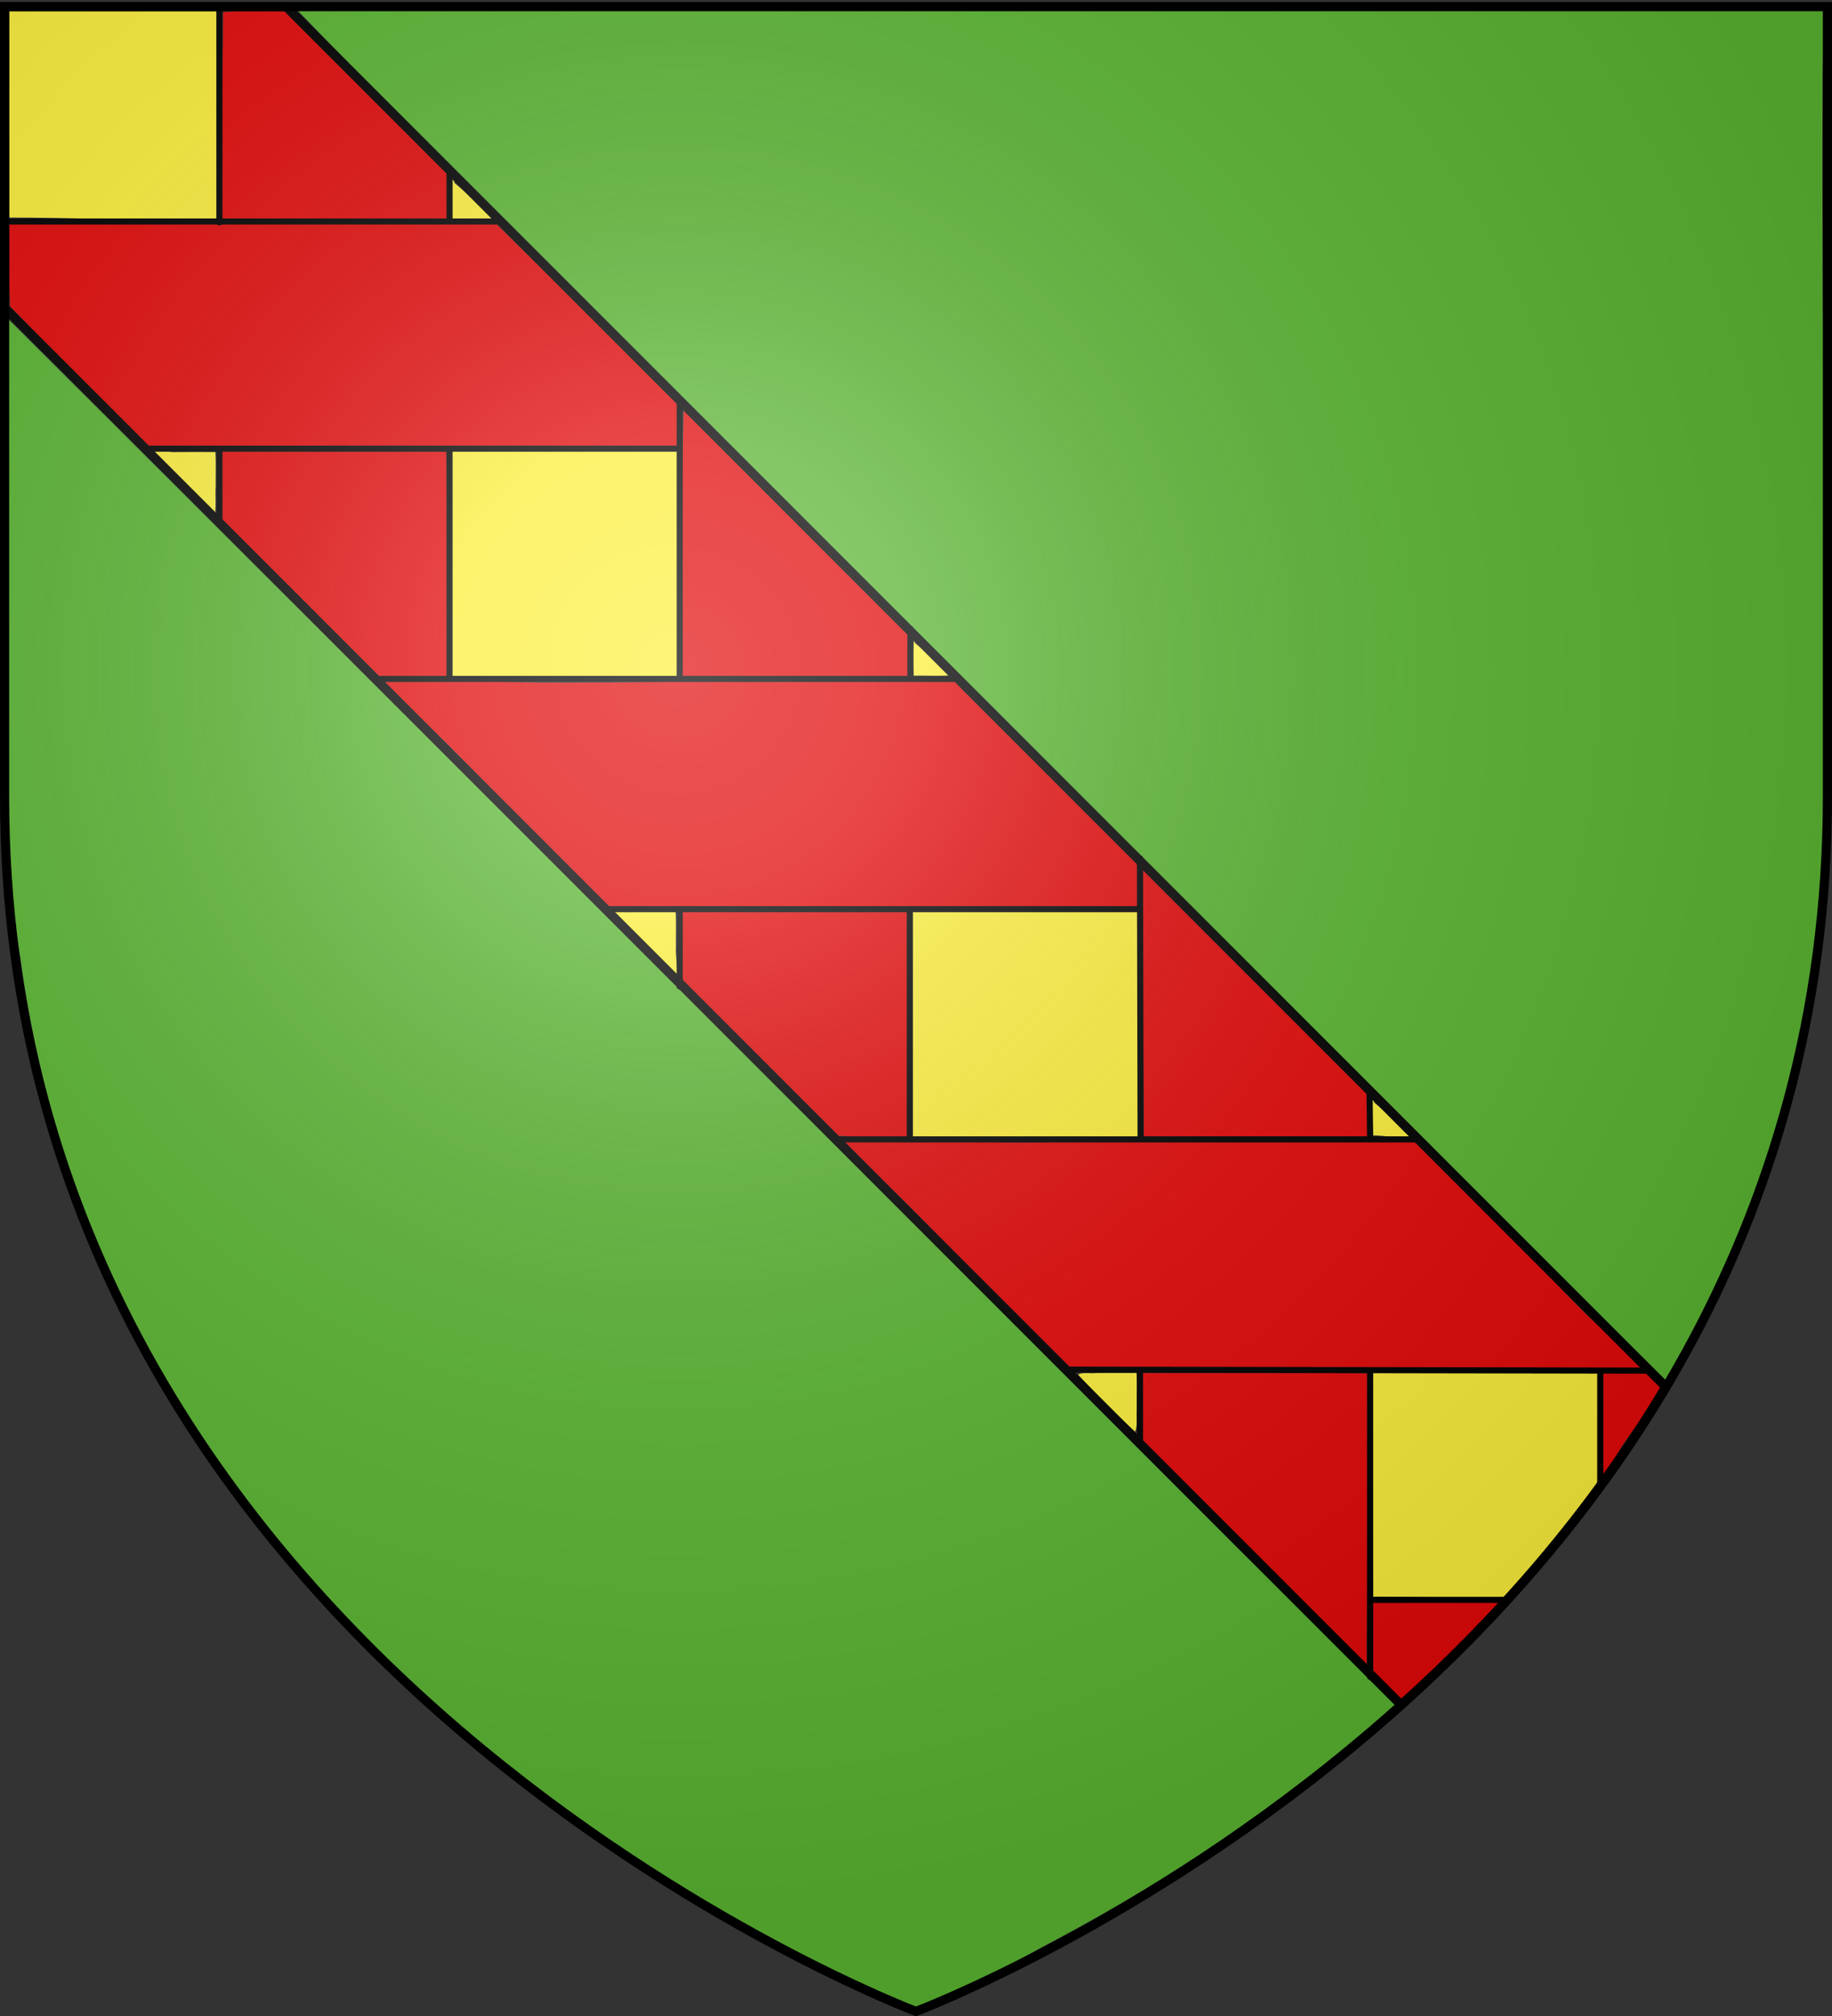 <svg xmlns="http://www.w3.org/2000/svg" xmlns:xlink="http://www.w3.org/1999/xlink" height="660" width="600" version="1.0"><rect width="100%" height="100%" fill="#333333" stroke="none"/><defs><radialGradient xlink:href="#a" id="b" gradientUnits="userSpaceOnUse" gradientTransform="matrix(1.353 0 0 1.349 -77.63 -85.747)" cx="221.445" cy="226.331" fx="221.445" fy="226.331" r="300"/><linearGradient id="a"><stop style="stop-color:white;stop-opacity:.314" offset="0"/><stop offset=".19" style="stop-color:white;stop-opacity:.251"/><stop style="stop-color:#6b6b6b;stop-opacity:.125" offset=".6"/><stop style="stop-color:black;stop-opacity:.125" offset="1"/></linearGradient></defs><g style="display:inline"><path d="M251.314 1.925c-50.696.157-103.91-.029-154.594.687 35.826 37.116 74.02 76.602 110.46 113.386 111.4 111.37 225.94 225.107 338.165 335.646 2.458 3.438 4.896-5.505 6.379-6.677 26.437-46.93 41.924-101.409 45.684-155.167 1.68-87.506-1.052-174.543-.48-262.062-.06-7.94.719-18.021.448-25.875-115.02.032-231.041-.071-346.062.062zM1.47 103.588C.952 155.965.333 209.36.493 261.744c-.007 17.239 3.554 35.511 6.29 52.562 9.234 68.747 37.622 135.045 81.426 188.605C135.962 561.52 197.854 608.14 265.111 642.23c11.128 5.567 23.91 12.2 35.547 16.451 15.602-6.081 30.072-15.833 44.953-23.531 39.825-21.227 79.138-47.599 112.953-77.484-17.022-17.496-36.688-34.255-53.957-51.66C271.091 372.586 137.794 238.947 4.017 105.79c-.231.012-2.287-2.536-2.547-2.203z" style="color:#000;fill:#5ab532;fill-opacity:1;fill-rule:nonzero;stroke:none;stroke-width:1;marker:none;visibility:visible;display:inline;overflow:visible;enable-background:accumulate"/></g><g style="display:inline"><path style="color:#000;fill:#e20909;fill-opacity:1;fill-rule:nonzero;stroke:none;stroke-width:1;marker:none;visibility:visible;display:inline;overflow:visible;enable-background:accumulate" d="M449.58 522.42c.022 7.239-.375 17.49-.301 24.72 3.113 2.875 6.509 8.267 9.979 10.541 10.886-9.525 22.267-22.435 31.984-33.182-13.141-.473-27.846-.734-41.203-.87l-.458-1.208zM372.914 448.254c.021 7.446-.042 16.24.031 23.677 24.216 24.078 49.811 50.804 74.307 74.584.745-2.153.128-7.685.402-10.161.299-28.921.133-57.845.177-86.767-24.272-.291-48.768-.041-73.125-.125l-1.792-1.208z"/><path style="color:#000;fill:#fcef3c;fill-opacity:1;fill-rule:nonzero;stroke:none;stroke-width:1;marker:none;visibility:visible;display:inline;overflow:visible;enable-background:accumulate" d="M448.58 448.254c.084 24.358.834 50.187 1.126 74.458 14.277-.041 29.918.709 44.177.589 10.612-11.956 20.16-23.281 29.614-36.172-.084-11.763.834-27 .542-38.677-24.354-.526-51.185-.545-75.458-.198z"/><path style="color:#000;fill:#e20909;fill-opacity:1;fill-rule:nonzero;stroke:none;stroke-width:1;marker:none;visibility:visible;display:inline;overflow:visible;enable-background:accumulate" d="M525.08 448.42c.208 10.182-1.126 24.486-.166 34.595 2.599-2.065 4.924-7.952 7.03-10.643 3.986-6.014 9.499-12.368 12.892-18.696-2.073-1.936-4.328-6.087-7.667-5.047-3.786.087-8.39-.504-12.088-.208z"/><path style="color:#000;fill:#e20909;fill-opacity:1;fill-rule:nonzero;stroke:none;stroke-width:1;marker:none;visibility:visible;display:inline;overflow:visible;enable-background:accumulate" d="M334.527 374.002c-18.904.09-41.494-1.37-60.386-.974 6.106 7.04 16.938 14.909 23.484 21.716 17.478 17.508 33.28 36.064 50.829 53.476 62.167.173 130 .672 192.167.834-5.455-6.185-16.046-13.483-21.938-19.584-18.529-18.487-35.327-38.41-53.896-56.833-42.864.016-87.396 1.298-130.26 1.365z"/><path style="color:#000;fill:#fcef3c;fill-opacity:1;fill-rule:nonzero;stroke:none;stroke-width:1;marker:none;visibility:visible;display:inline;overflow:visible;enable-background:accumulate" d="M449.622 358.358c-.615 3.48-.062 9.907.084 13.354 3.72-.158 10.514 1.637 13.994 1.115-3.653-3.493-9.691-8.769-13.635-11.865l-.443-2.604z"/><path style="color:#000;fill:#e20909;fill-opacity:1;fill-rule:nonzero;stroke:none;stroke-width:1;marker:none;visibility:visible;display:inline;overflow:visible;enable-background:accumulate" d="M374.305 284.4c-.708 28.507.406 59.055.276 87.578 24.313.292 48.85.042 73.25.125.048-4.55.926-9.34.724-13.969-24.012-23.923-50.438-51.123-73.396-74.083h1.161l-2.015.349z"/><path style="color:#000;fill:#fcef3c;fill-opacity:1;fill-rule:nonzero;stroke:none;stroke-width:1;marker:none;visibility:visible;display:inline;overflow:visible;enable-background:accumulate" d="M298.414 297.254c.083 24.358-1.5 51.187-1.208 75.458 24.357-.083 51.52.5 75.791.209-.083-24.358.167-51.187-.125-75.459-24.357.084-50.187-.5-74.458-.208z"/><path style="color:#000;fill:#e20909;fill-opacity:1;fill-rule:nonzero;stroke:none;stroke-width:1;marker:none;visibility:visible;display:inline;overflow:visible;enable-background:accumulate" d="M222.568 297.978c.02 7.28.625 17.906.698 25.177 17.122 17.081 31.515 31.598 48.677 48.615 7.274-.085 18.687 1.834 25.875 1.541-.083-24.357.5-51.853.208-76.125-24.357.084-51.187.5-75.458.792z"/><path style="color:#000;fill:#fcef3c;fill-opacity:1;fill-rule:nonzero;stroke:none;stroke-width:1;marker:none;visibility:visible;display:inline;overflow:visible;enable-background:accumulate" d="M208.018 298.494c-1.802.303-7.184-.399-8.573.562 5.94 6.464 15.489 15.75 21.99 21.64.903-2.146-.372-8.245-.104-10.702-.083-3.827.166-7.791-.125-11.532-4.396.017-8.793-.036-13.188.032z"/><path style="color:#000;fill:#e20909;fill-opacity:1;fill-rule:nonzero;stroke:none;stroke-width:1;marker:none;visibility:visible;display:inline;overflow:visible;enable-background:accumulate" d="M184.027 223.502c-18.904.09-40.828-1.37-59.719-.974 6.565 7.519 17.217 15.838 24.22 23.125 17.013 17.036 33.68 35.457 50.76 52.4 57.583 0 115.5-1.333 173.083-1.333.269-4.384 1.082-10.34 1.093-14.802-19.956-19.914-39.514-39.931-59.51-59.781-42.865.016-87.063 1.298-129.927 1.365z"/><path style="color:#000;fill:#fcef3c;fill-opacity:1;fill-rule:nonzero;stroke:none;stroke-width:1;marker:none;visibility:visible;display:inline;overflow:visible;enable-background:accumulate" d="M299.456 208.525c-.616 3.48-.396 9.24-.25 12.688 3.72-.159 9.181.303 12.661-.22-3.653-3.492-8.358-7.435-12.302-10.53l-.11-1.938z"/><path style="color:#000;fill:#e20909;fill-opacity:1;fill-rule:nonzero;stroke:none;stroke-width:1;marker:none;visibility:visible;display:inline;overflow:visible;enable-background:accumulate" d="M223.959 132.4c-.708 28.507-1.26 61.388-1.391 89.911 24.438.292 50.434.375 74.958.459.27-4.218 1.083-10.674 1.094-14.969-24.378-24.249-49.816-51.799-74.474-75.75l.495 1-.682-.651z"/><path style="color:#000;fill:#fcef3c;fill-opacity:1;fill-rule:nonzero;stroke:none;stroke-width:1;marker:none;visibility:visible;display:inline;overflow:visible;enable-background:accumulate" d="M148.08 146.754c.084 24.358-1.5 51.854-1.208 76.125 24.358-.083 51.187-.166 75.459-.458-.084-24.358-.167-51.187-.459-75.458-24.357.083-49.52-.5-73.791-.209z"/><path style="color:#000;fill:#e20909;fill-opacity:1;fill-rule:nonzero;stroke:none;stroke-width:1;marker:none;visibility:visible;display:inline;overflow:visible;enable-background:accumulate" d="M72.068 146.645c.021 7.446-.375 17.572-.302 25.01 16.956 16.914 34.515 34.598 51.51 51.448 7.44-.085 16.354-.499 23.709-.792-.084-24.357-.5-50.186-.792-74.458-24.358.083-49.854-1.5-74.125-1.208z"/><path style="color:#000;fill:#fcef3c;fill-opacity:1;fill-rule:nonzero;stroke:none;stroke-width:1;marker:none;visibility:visible;display:inline;overflow:visible;enable-background:accumulate" d="M57.664 147.994c-1.751.3-7.079-1.395-8.417-.438 5.779 6.289 14.49 16.083 20.823 21.808.902-2.079.295-7.778.563-10.167-.086-3.727.17-7.595-.125-11.234-4.282.016-8.563-.037-12.844.03zM148.09 57.025c-.613 3.623-1.057 11.911-.916 15.52 3.891-.15 11.178-.035 14.828-.551-3.827-3.654-9-8.771-13.135-12.032l-.776-2.937z"/><path style="color:#000;fill:#e20909;fill-opacity:1;fill-rule:nonzero;stroke:none;stroke-width:1;marker:none;visibility:visible;display:inline;overflow:visible;enable-background:accumulate" d="M1.37 72.369c-.27 8.879 1.917 18.996 1.907 27.953 15.122 15.08 29.515 32.265 44.677 47.281 57.583 0 117.167-1 174.75-1 .27-4.384.082-10.007.094-14.469-19.623-19.58-40.515-39.264-60.177-58.78-53.084-.004-108.167-.999-161.25-.985z"/><path style="color:#000;fill:#fcef3c;fill-opacity:1;fill-rule:nonzero;stroke:none;stroke-width:1;marker:none;visibility:visible;display:inline;overflow:visible;enable-background:accumulate" d="M2.216 2.087c.083 22.358-1.167 46.854-.875 69.126 22.524-.084 47.854 1.166 70.292.875-.084-22.358.5-47.854.208-70.125-22.524.083-47.187-.167-69.625.124zM359.018 449.494c-1.802.303-4.517-.399-5.906.562 5.939 6.464 12.155 12.75 18.656 18.64.903-2.146.295-5.245.563-7.702-.083-3.827.166-7.791-.125-11.532-4.396.017-8.793-.036-13.188.032z"/><path style="color:#000;fill:#e20909;fill-opacity:1;fill-rule:nonzero;stroke:none;stroke-width:1;marker:none;visibility:visible;display:inline;overflow:visible;enable-background:accumulate" d="M73.068 3.978c.084 22.524-1.5 46.187-1.208 68.625 24.357-.083 51.52-.167 75.791-.458-.021-4.78.042-11.24-.031-16.01-17.79-17.748-36.515-36.932-54.344-54.615-6.606.084-13.688 2.166-20.208 2.458z"/><path d="m348.11 447.39 110.765 110.766c31.349-28.132 62.038-62.67 86.688-104.125L93.719 2.187H1.5v98.594l346.61 346.61" style="fill:none;stroke:#000;stroke-width:3;stroke-linecap:butt;stroke-linejoin:miter;stroke-miterlimit:4;stroke-opacity:1;stroke-dasharray:none;display:inline"/><path style="fill:#e20909;fill-opacity:1;stroke:#000;stroke-width:1.992;stroke-miterlimit:4;stroke-opacity:1;stroke-dasharray:none;display:inline" d="M147.997 493.5v-45.362m449.001-282.64V1.5M523 47.358v175.466m-150.003-23.927v174.469m75.006-59.32v-190.42m-225 226.311-.332 190.587M298 465.253V273.669" transform="matrix(0 -1.005 1.003 0 -1.003 672.508)"/><path style="fill:#e20909;fill-opacity:1;stroke:#000;stroke-width:1.992;stroke-linecap:round;stroke-linejoin:round;stroke-miterlimit:4;stroke-opacity:1;stroke-dasharray:none;display:inline" d="M523 448.14v37.325M373.033 297.1l.163 74.872m74.807.399-.199-15.852m-74.807 91.223v23.329M298 371.773V297.2m.199-75.37v-16.052m-150.202 16.25v-74.971M223.003 297.2v25.323m-75.006-249.84V55.735M73 147.057v23.927m150.003-39.28v89.926m149.994 59.02.036 16.45m74.97 250.737V447.94M73 170.984l74.997 74.772M73 3.096v69.986" transform="matrix(1.005 0 0 1.003 -1.508 -.505)"/></g><g style="display:inline"><path d="M300 658.5s298.5-112.32 298.5-397.772V2.176H1.5v258.552C1.5 546.18 300 658.5 300 658.5z" style="fill:url(#b);fill-opacity:1;fill-rule:evenodd;stroke:none"/></g><g style="display:inline"><path d="M300 658.5S1.5 546.18 1.5 260.728V2.176h597v258.552C598.5 546.18 300 658.5 300 658.5z" style="fill:none;stroke:#000;stroke-width:3;stroke-linecap:butt;stroke-linejoin:miter;stroke-miterlimit:4;stroke-opacity:1;stroke-dasharray:none"/></g></svg>
